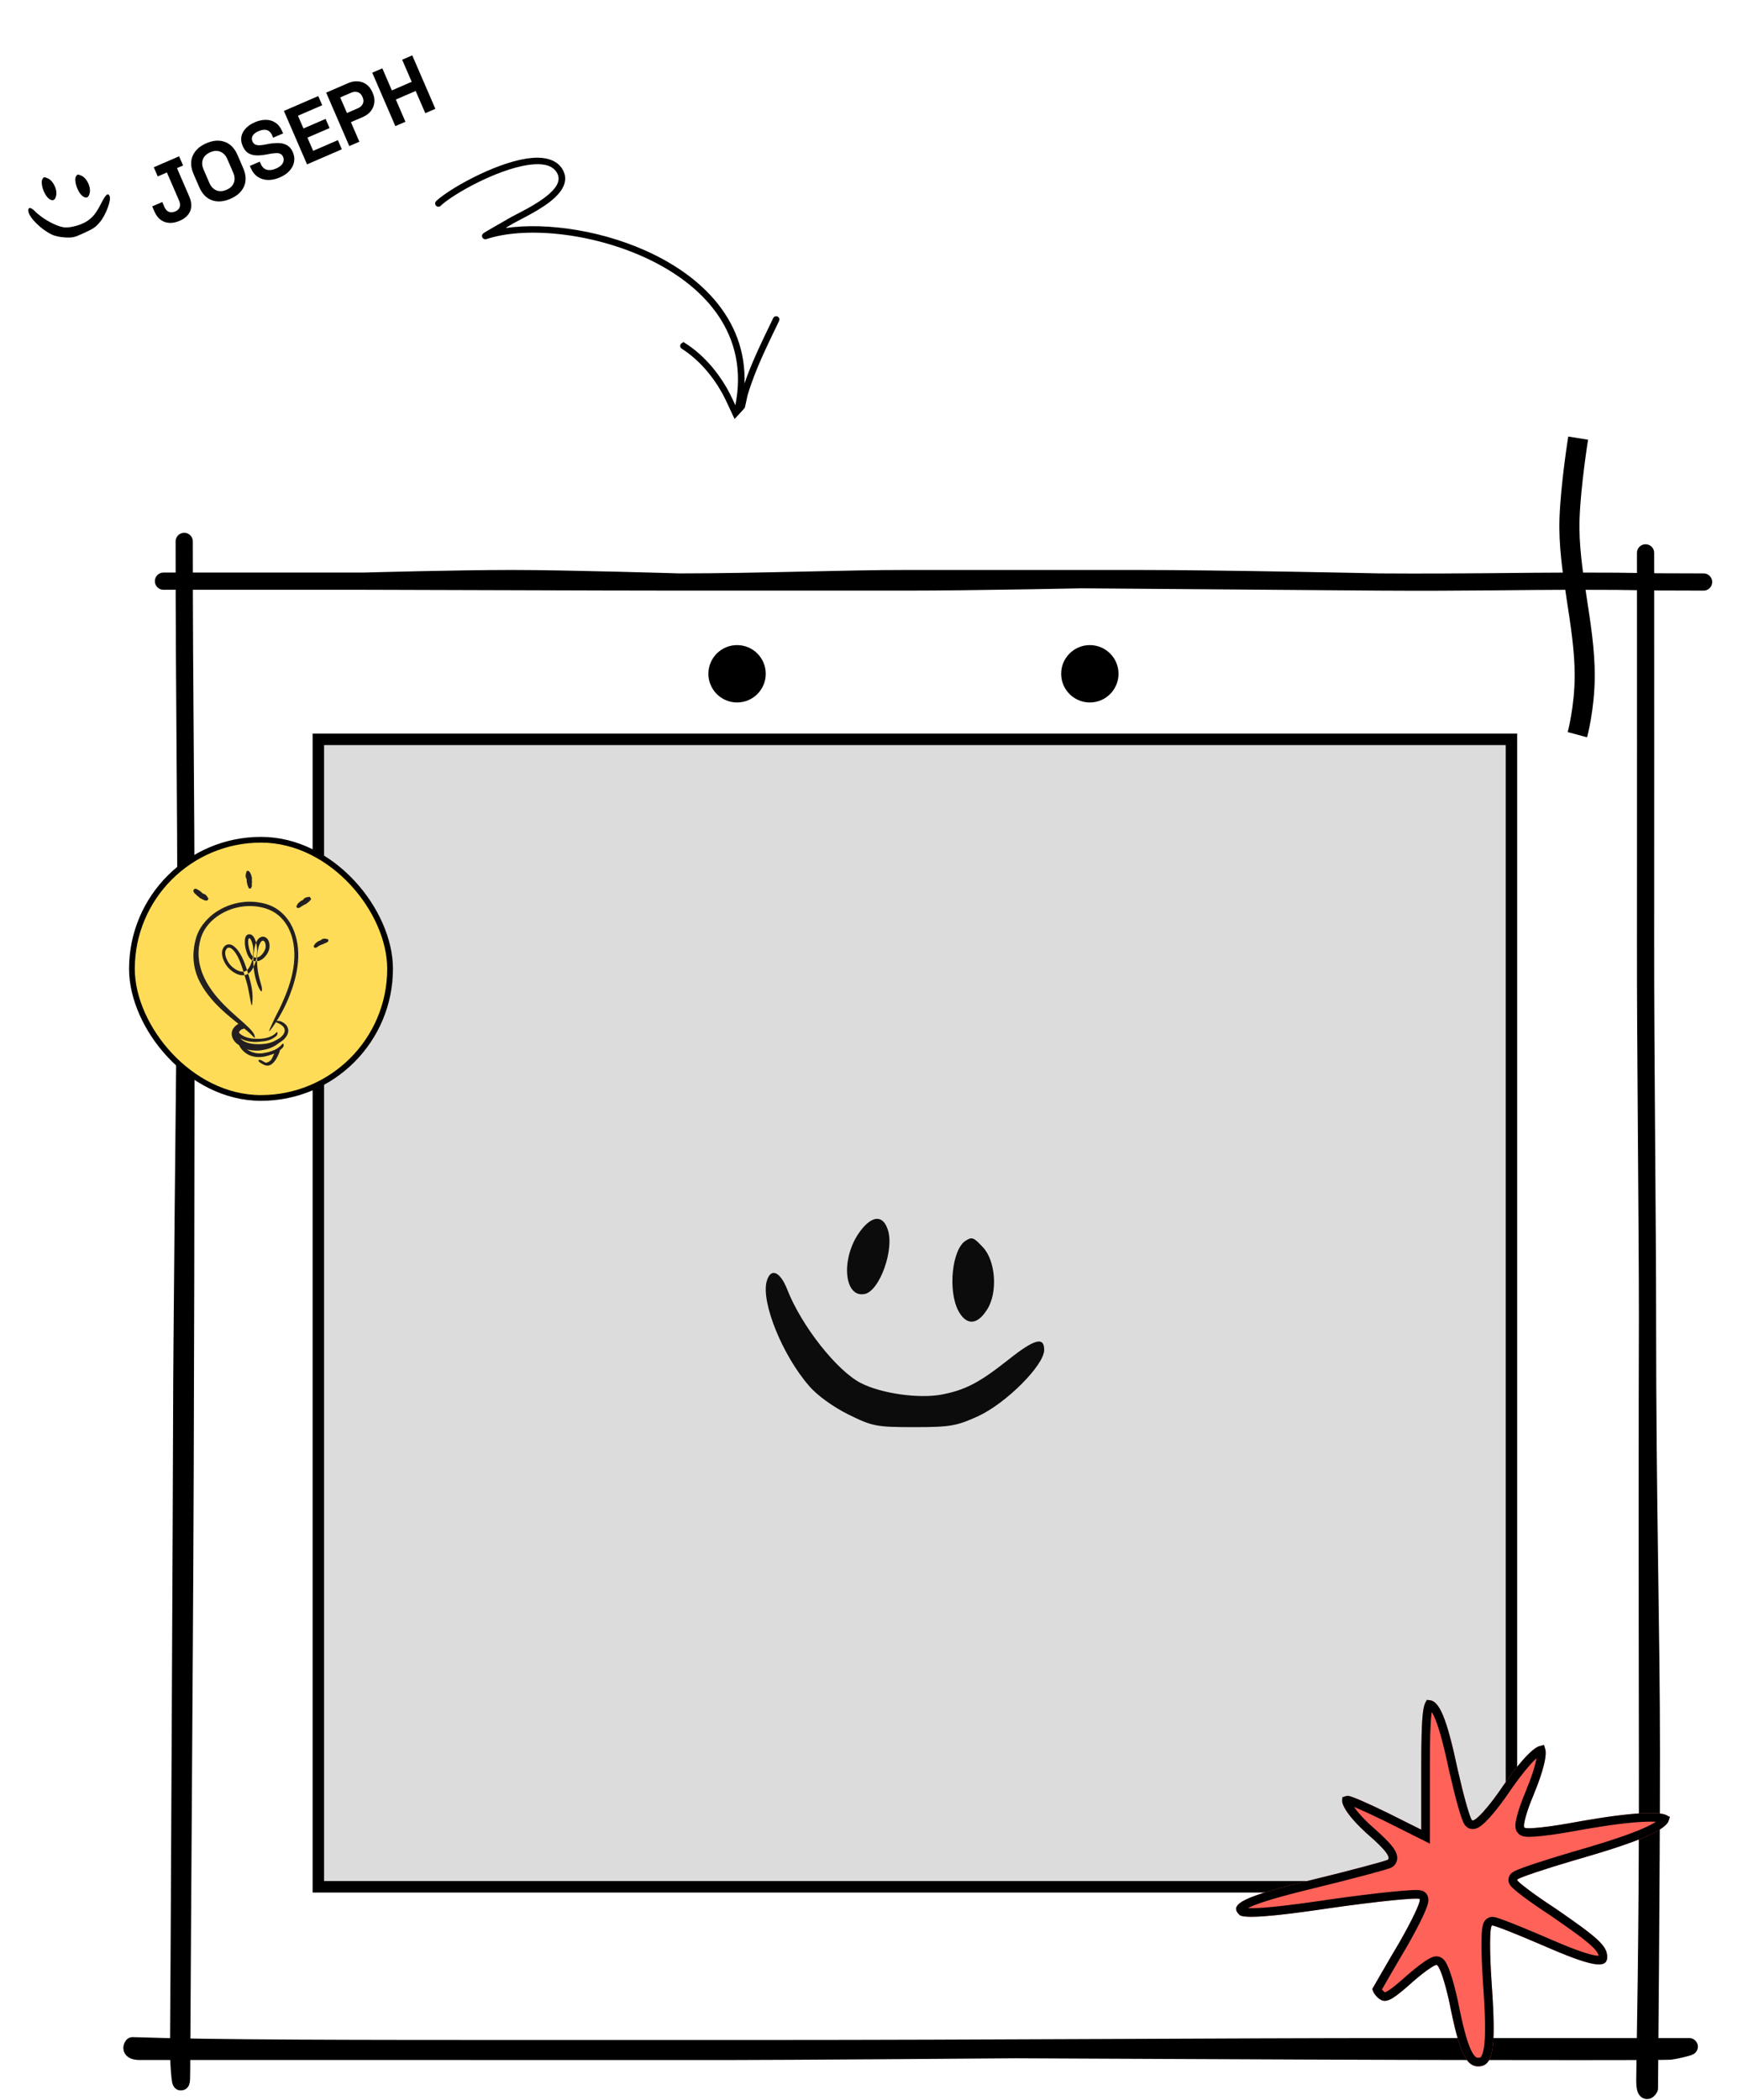 <svg width="606" height="732" viewBox="0 0 606 732" fill="none" xmlns="http://www.w3.org/2000/svg">
<g clip-path="url(#clip0_22_1274)">
<g filter="url(#filter0_d_22_1274)">
<path d="M229.939 85.757C240.093 90.948 248.877 98.07 254.307 107.133C259.559 115.9 261.69 126.515 258.847 139.034L258.556 140.251L258.556 140.253C258.471 140.595 258.124 140.803 257.78 140.718C257.481 140.642 257.284 140.367 257.296 140.068L257.315 139.941C260.495 127.24 258.424 116.475 253.077 107.628C247.905 99.071 239.688 92.34 230.27 87.372L229.354 86.897C219.466 81.842 208.306 78.664 197.854 77.331C187.737 76.04 178.243 76.475 171.192 78.64L170.516 78.855C170.173 78.968 169.982 78.891 169.87 78.816C169.801 78.769 169.747 78.712 169.709 78.662L169.636 78.55L169.635 78.548L169.581 78.414C169.565 78.359 169.554 78.294 169.554 78.227C169.556 78.127 169.583 77.988 169.729 77.826L169.8 77.756C169.798 77.757 169.806 77.751 169.826 77.735C169.846 77.72 169.872 77.7 169.907 77.677C169.976 77.629 170.069 77.569 170.183 77.496C170.411 77.352 170.714 77.167 171.075 76.953C171.795 76.524 172.73 75.984 173.705 75.424C175.162 74.587 176.714 73.704 177.765 73.097L178.627 72.593C179.3 72.193 180.26 71.692 181.407 71.096C182.549 70.504 183.866 69.822 185.233 69.066C187.79 67.651 190.55 65.961 192.702 64.078L193.124 63.699C194.371 62.549 195.433 61.295 195.943 59.95C196.465 58.571 196.397 57.118 195.43 55.661L195.431 55.662C194.456 54.191 192.963 53.367 191.188 52.992C189.643 52.666 187.864 52.674 185.967 52.892L185.148 52.998C179.505 53.806 172.803 56.431 167.032 59.321C161.629 62.028 156.972 65.003 154.725 67.003L154.309 67.39L154.308 67.39C154.054 67.638 153.649 67.632 153.404 67.379L153.323 67.277C153.162 67.027 153.194 66.69 153.416 66.473C155.432 64.513 160.435 61.235 166.413 58.233C172.197 55.328 178.82 52.718 184.427 51.813L184.966 51.731C190.138 50.99 194.214 51.848 196.302 54.673L196.498 54.953C197.621 56.647 197.798 58.295 197.318 59.889C196.861 61.406 195.797 62.91 194.298 64.353L193.992 64.641C191.818 66.647 188.87 68.482 186.087 70.034C184.699 70.808 183.36 71.507 182.187 72.121C181.312 72.579 180.522 72.993 179.877 73.353L179.283 73.694C178.82 73.969 177.94 74.484 176.914 75.078L177.237 76.006C191.689 73.878 212.166 76.906 229.134 85.352L229.939 85.757Z" fill="black" stroke="black"/>
<path d="M271.902 106.788C272.219 106.939 272.356 107.322 272.205 107.644L272.204 107.644C268.12 116.188 264.01 124.258 261.249 133.429L261.249 133.428C261.122 133.85 260.819 135.328 260.474 136.889C260.166 138.286 259.82 139.772 259.514 140.778L259.386 141.178L259.384 141.179C259.182 141.777 258.964 142.117 258.863 142.223C258.76 142.329 258.657 142.389 258.564 142.423L258.474 142.449L258.468 142.45C258.392 142.469 258.284 142.483 258.17 142.459C258.092 142.442 257.996 142.405 257.893 142.314L257.788 142.203L257.786 142.201L257.745 142.136C257.718 142.091 257.685 142.031 257.648 141.961C257.574 141.821 257.489 141.648 257.406 141.475C257.25 141.15 257.078 140.775 257.045 140.708L257.044 140.707C255.802 138.145 254.682 135.444 253.285 132.89L253.003 132.38L253.002 132.38C249.712 126.576 245.11 121.198 239.499 117.476L238.953 117.12C238.694 116.954 238.594 116.631 238.7 116.351L238.758 116.235C238.949 115.938 239.344 115.85 239.644 116.04L239.644 116.039C245.46 119.747 250.294 125.197 253.785 131.169L254.118 131.749C255.436 134.074 256.482 136.503 257.632 138.957L258.235 140.244L258.57 138.864C258.976 137.199 259.5 135.064 259.805 133.877L260.024 133.06L260.024 133.058L260.287 132.199C262.335 125.642 265.054 119.624 267.965 113.519L271.05 107.09C271.184 106.81 271.494 106.672 271.781 106.744L271.902 106.788Z" fill="black" stroke="black"/>
</g>
</g>
<path d="M26.548 61.403C25.671 62.802 26.927 66.812 28.7 68.289C30.06 69.394 31.066 68.887 31.331 66.947C31.636 64.903 30.137 62 28.432 61.27C27.133 60.7 26.976 60.729 26.548 61.403Z" fill="black"/>
<path d="M14.841 62.333C13.964 63.732 15.22 67.742 16.993 69.22C18.353 70.325 19.359 69.818 19.624 67.878C19.929 65.833 18.43 62.931 16.725 62.201C15.425 61.631 15.269 61.66 14.841 62.333Z" fill="black"/>
<path d="M9.882 73.707C10.241 75.922 14.354 80.001 18.01 81.737C19.138 82.3 21.083 82.703 22.802 82.777C25.503 82.875 25.886 82.785 29.374 81.178C32.721 79.637 33.239 79.269 34.844 77.404C36.889 74.99 38.842 69.805 38.222 68.36C37.68 67.095 36.892 67.717 35.313 70.825C33.566 74.227 32.592 75.498 30.558 76.954C28.614 78.325 24.98 79.393 22.694 79.277C19.978 79.143 14.871 76.387 12.095 73.554C10.681 72.127 9.645 72.171 9.882 73.707Z" fill="black"/>
<g filter="url(#filter1_d_22_1274)">
<path d="M62.667 72.957C60.751 73.787 58.999 73.924 57.41 73.368C55.839 72.805 54.647 71.584 53.833 69.703L53.072 67.946L56.586 66.426L57.346 68.182C57.707 69.016 58.221 69.573 58.89 69.852C59.551 70.114 60.299 70.064 61.133 69.703C61.913 69.365 62.417 68.874 62.643 68.228C62.887 67.575 62.824 66.822 62.456 65.971L58.194 56.123L55 57.506L53.618 54.312L62.453 50.488L63.836 53.681L61.707 54.603L65.969 64.45C66.806 66.384 66.924 68.092 66.322 69.574C65.713 71.039 64.495 72.166 62.667 72.957ZM80.333 65.311C77.991 66.325 75.852 66.493 73.915 65.814C71.97 65.118 70.48 63.572 69.443 61.177L67.508 56.706C66.471 54.31 66.368 52.175 67.199 50.298C68.022 48.404 69.605 46.95 71.947 45.936C74.289 44.922 76.432 44.764 78.377 45.46C80.314 46.138 81.8 47.675 82.837 50.071L84.772 54.542C85.809 56.937 85.916 59.082 85.093 60.976C84.262 62.852 82.675 64.297 80.333 65.311ZM78.974 62.171C80.287 61.602 81.142 60.779 81.539 59.702C81.936 58.624 81.858 57.446 81.305 56.169L79.278 51.485C78.725 50.207 77.92 49.344 76.862 48.896C75.805 48.448 74.619 48.508 73.306 49.077C72.011 49.637 71.156 50.46 70.741 51.546C70.344 52.623 70.422 53.801 70.975 55.079L73.002 59.763C73.555 61.04 74.36 61.903 75.418 62.351C76.493 62.791 77.678 62.731 78.974 62.171ZM97.546 57.861C96.109 58.483 94.729 58.775 93.407 58.736C92.084 58.698 90.905 58.334 89.869 57.645C88.833 56.955 88.024 55.936 87.44 54.588L87.117 53.843L90.577 52.345L90.9 53.09C91.384 54.208 92.094 54.901 93.032 55.169C93.962 55.42 95.022 55.288 96.21 54.773C97.417 54.251 98.209 53.624 98.587 52.891C98.983 52.151 99.02 51.409 98.697 50.663C98.475 50.149 98.143 49.797 97.703 49.608C97.281 49.412 96.744 49.339 96.092 49.389C95.45 49.415 94.691 49.511 93.816 49.679L93.146 49.811C91.746 50.08 90.492 50.202 89.385 50.175C88.288 50.123 87.338 49.85 86.534 49.355C85.748 48.853 85.109 48.034 84.617 46.898C84.126 45.763 83.974 44.681 84.16 43.652C84.357 42.598 84.851 41.647 85.643 40.798C86.444 39.925 87.51 39.2 88.841 38.624C90.172 38.048 91.451 37.768 92.68 37.784C93.919 37.774 95.027 38.095 96.004 38.747C96.991 39.373 97.777 40.36 98.361 41.708L98.706 42.507L95.246 44.004L94.901 43.206C94.594 42.496 94.206 41.99 93.738 41.687C93.279 41.359 92.751 41.208 92.152 41.236C91.545 41.245 90.887 41.404 90.177 41.711C89.113 42.172 88.412 42.718 88.074 43.349C87.746 43.954 87.732 44.602 88.031 45.294C88.231 45.756 88.515 46.096 88.884 46.316C89.271 46.528 89.749 46.636 90.321 46.642C90.892 46.647 91.585 46.569 92.399 46.406L93.069 46.274C94.522 45.982 95.833 45.846 97.001 45.868C98.186 45.881 99.212 46.133 100.076 46.622C100.941 47.111 101.62 47.924 102.111 49.059C102.603 50.195 102.744 51.324 102.534 52.447C102.335 53.544 101.811 54.572 100.961 55.529C100.122 56.462 98.984 57.239 97.546 57.861ZM107.058 53.301L98.995 34.672L110.971 29.488L112.353 32.682L103.89 36.345L105.814 40.789L113.532 37.449L114.914 40.642L107.196 43.983L109.189 48.587L117.812 44.855L119.194 48.049L107.058 53.301ZM121.794 46.923L113.731 28.293L121.396 24.976C122.567 24.469 123.7 24.263 124.794 24.358C125.899 24.428 126.884 24.781 127.749 25.418C128.632 26.046 129.327 26.946 129.834 28.117L129.995 28.49C130.494 29.643 130.666 30.77 130.51 31.87C130.364 32.944 129.942 33.916 129.245 34.787C128.557 35.633 127.646 36.301 126.51 36.792L122.359 38.589L125.307 45.403L121.794 46.923ZM120.976 35.396L124.782 33.748C125.616 33.388 126.19 32.865 126.505 32.181C126.82 31.497 126.805 30.756 126.459 29.957L126.344 29.691C125.998 28.893 125.468 28.374 124.754 28.136C124.04 27.897 123.266 27.958 122.432 28.319L118.626 29.966L120.976 35.396ZM137.856 39.971L129.793 21.341L133.306 19.821L136.635 27.512L143.555 24.517L140.226 16.826L143.739 15.305L151.802 33.935L148.289 35.456L144.937 27.711L138.017 30.706L141.369 38.45L137.856 39.971Z" fill="black"/>
</g>
<g filter="url(#filter2_d_22_1274)">
<rect x="72" y="191.73" width="512" height="512" fill="white"/>
<path d="M73.233 178.73C73.233 235.783 73.841 258.711 73.841 319.386M73.841 319.386C73.841 380.06 73.746 490.647 73.233 564.972C72.719 639.298 72.32 711.643 72.32 711.643C72.32 722.141 71.196 709.752 71.278 704.167C71.38 697.184 72.364 498.526 72.364 481.184C72.364 463.841 73.233 375.559 73.841 319.386Z" stroke="black" stroke-width="6" stroke-miterlimit="10" stroke-linecap="round" stroke-linejoin="round"/>
<path d="M498.793 703.46C582.238 703.46 570.584 703.46 598 703.46C597.529 703.733 593.277 704.778 591.523 704.99C589.33 705.254 531.801 705.11 519.524 705.11C477.494 705.11 287.627 704.123 275.201 704.123M498.793 703.46C498.793 703.46 297.534 705.11 265.435 705.11C233.336 705.11 240.928 705.154 173.163 705.11C122.501 705.077 61.92 705.11 57.844 705.11C53.767 705.11 55.271 703.131 55.271 703.131C83.767 704.123 133.36 704.123 198.492 704.123C220.936 704.123 247.189 704.123 275.201 704.123M498.793 703.46C437.792 703.46 351.336 704.123 275.201 704.123" stroke="black" stroke-width="6" stroke-miterlimit="10" stroke-linecap="round" stroke-linejoin="round"/>
<path d="M583.447 449.402C583.447 515.796 584.8 557.57 584.8 600.981C584.801 644.393 584.109 717.937 584.109 717.937C584.109 717.937 582.517 721.036 582.518 714.98C582.518 708.924 583.558 665.87 583.447 603.996C583.335 542.122 583.34 477.287 583.447 449.402ZM583.447 449.402C583.447 418.103 582.724 354.171 582.767 318.594C582.815 278.701 582.767 221.251 582.767 182.73" stroke="black" stroke-width="6" stroke-miterlimit="10" stroke-linecap="round" stroke-linejoin="round"/>
<path d="M66 192.592C95.22 192.592 120.713 192.592 135.744 192.592M135.744 192.592C150.775 192.592 217.514 192.884 245.772 192.884M135.744 192.592C135.744 192.592 168.34 191.685 187.451 191.685C206.562 191.685 245.772 192.884 245.772 192.884M603 192.884C573.094 192.884 586.921 192.592 557.217 192.592C540.285 192.592 519.571 193.078 489.877 192.884M325.314 191.685C345.864 191.713 453.276 192.644 489.877 192.884M325.314 191.685C304.061 191.656 274.031 192.884 245.772 192.884M325.314 191.685C325.314 191.685 376.843 191.685 405.703 191.685M489.877 192.884C489.877 192.884 434.563 191.685 405.703 191.685M245.772 192.884C263.093 192.884 303.25 192.884 325.314 192.884C347.379 192.884 388.1 192.084 405.703 191.685" stroke="black" stroke-width="6" stroke-miterlimit="10" stroke-linecap="round" stroke-linejoin="round"/>
<rect x="120" y="247.73" width="416" height="400" fill="#494848" fill-opacity="0.19" stroke="black" stroke-width="4"/>
<g filter="url(#filter3_d_22_1274)">
<rect x="53" y="278.73" width="90.011" height="90.011" rx="45.006" fill="#FFDC58" stroke="black" stroke-width="2"/>
<path fill-rule="evenodd" clip-rule="evenodd" d="M96.798 351.295C96.797 351.286 96.79 351.279 96.781 351.279C95.61 351.25 94.412 351.136 93.233 350.805C92.802 350.684 92.362 350.566 91.948 350.366C91.219 350.019 90.541 349.522 90.008 348.906C89.739 348.593 89.508 348.28 89.302 347.909C89.085 347.537 88.959 347.107 88.909 346.675C88.858 346.29 88.899 345.894 88.993 345.52C89.096 345.145 89.279 344.804 89.492 344.492C90.064 343.706 91.035 343.235 91.941 343.322C92.225 343.34 92.184 343.486 92.002 343.709C91.808 343.906 91.545 344.308 91.254 344.528C90.974 344.718 90.811 345.005 90.63 345.222C90.463 345.458 90.356 345.718 90.308 345.983C90.236 346.242 90.223 346.522 90.278 346.812C90.336 347.101 90.479 347.389 90.674 347.729C90.912 348.106 91.239 348.435 91.616 348.702C92.001 348.964 92.43 349.166 92.871 349.343C93.849 349.731 94.948 349.9 96.058 349.97C96.744 350.009 97.44 350.019 98.126 349.98C99.166 349.919 100.214 349.79 101.2 349.485C101.972 349.269 102.687 348.939 103.369 348.564C103.521 348.482 103.662 348.392 103.81 348.304C104.359 347.978 104.566 347.919 104.816 348.009C104.871 348.029 104.936 348.04 104.98 348.065C105.121 348.135 105.017 348.451 104.637 348.812C104.071 349.338 103.409 349.804 102.689 350.178C102.329 350.362 101.958 350.541 101.573 350.678C101.184 350.801 100.787 350.904 100.387 350.985C99.207 351.234 98 351.313 96.815 351.312C96.806 351.312 96.798 351.305 96.798 351.295Z" fill="#231F20"/>
<path fill-rule="evenodd" clip-rule="evenodd" d="M100.006 351.737C100.004 351.733 99.999 351.73 99.995 351.731C99.36 351.899 98.715 352.019 98.067 352.118C97.828 352.151 97.593 352.182 97.353 352.214C96.508 352.275 95.657 352.256 94.819 352.139C94.446 352.09 94.074 352.024 93.708 351.946C93.243 351.829 92.754 351.709 92.357 351.403C92.231 351.314 92.331 351.199 92.51 351.128C92.694 351.054 92.93 351.036 93.166 351.111C93.992 351.421 94.897 351.56 95.825 351.642C96.383 351.684 96.967 351.622 97.535 351.54C98.163 351.469 98.786 351.339 99.403 351.185C99.784 351.094 100.157 350.97 100.531 350.854L101.374 350.555C101.65 350.443 101.923 350.324 102.193 350.202C102.606 349.998 102.99 349.757 103.389 349.542L103.647 349.391C103.977 349.213 104.107 349.199 104.235 349.253C104.265 349.266 104.299 349.275 104.321 349.291C104.395 349.343 104.303 349.486 104.088 349.673C103.456 350.237 102.693 350.7 101.879 351.063C101.284 351.348 100.656 351.567 100.017 351.743C100.012 351.744 100.007 351.742 100.006 351.737Z" fill="#231F20"/>
<path fill-rule="evenodd" clip-rule="evenodd" d="M101.237 355.733C101.242 355.736 101.249 355.736 101.254 355.732C101.452 355.56 101.623 355.319 101.779 355.065C101.84 354.974 101.862 354.858 101.92 354.761C102.115 354.408 102.287 354.027 102.458 353.633C102.54 353.461 102.6 353.278 102.667 353.095C102.758 352.863 102.816 352.6 103.077 352.41C103.152 352.351 103.238 352.468 103.316 352.61C103.391 352.76 103.481 352.884 103.458 353.005C103.345 353.394 103.295 353.899 103.015 354.336C102.863 354.602 102.801 354.918 102.666 355.209C102.522 355.53 102.329 355.839 102.114 356.133C101.958 356.302 101.822 356.481 101.633 356.622C101.498 356.732 101.353 356.829 101.199 356.912L101.196 356.913C101.047 357.009 100.879 357.058 100.716 357.119C100.591 357.177 100.466 357.216 100.336 357.252C100.209 357.286 100.074 357.347 99.943 357.357C99.885 357.365 99.828 357.366 99.769 357.361C99.55 357.334 99.486 357.268 99.47 357.048C99.466 357.002 99.459 356.956 99.459 356.914C99.46 356.781 99.558 356.614 99.685 356.554C100.074 356.361 100.363 356.297 100.646 356.159C100.832 356.037 101.045 355.936 101.22 355.734C101.224 355.729 101.232 355.728 101.237 355.733Z" fill="#231F20"/>
<path fill-rule="evenodd" clip-rule="evenodd" d="M91.462 344.776C91.457 344.769 91.447 344.766 91.439 344.769C91.286 344.833 91.107 344.903 90.952 345.023C90.895 345.068 90.86 345.133 90.803 345.179C90.594 345.343 90.388 345.534 90.237 345.761C90.181 345.86 90.146 345.978 90.153 346.08C90.149 346.226 90.201 346.305 90.093 346.417C90.055 346.455 89.815 346.568 89.547 346.596C89.288 346.64 88.95 346.516 88.923 346.345C88.853 346.037 88.913 345.769 89.007 345.545C89.098 345.316 89.238 345.127 89.407 344.968C89.614 344.786 89.705 344.535 89.886 344.342C90.086 344.134 90.307 343.949 90.559 343.796C90.707 343.697 90.883 343.63 91.048 343.556C91.308 343.448 91.592 343.4 91.873 343.379C91.876 343.379 91.88 343.379 91.883 343.378C91.997 343.377 92.113 343.349 92.232 343.344C92.348 343.35 92.471 343.356 92.593 343.376C92.649 343.38 92.69 343.41 92.735 343.438C92.89 343.561 92.894 343.669 92.783 343.891C92.757 343.942 92.734 343.992 92.705 344.039C92.609 344.195 92.466 344.305 92.354 344.365C92.009 344.56 91.991 344.617 91.844 344.652C91.753 344.672 91.622 344.712 91.487 344.782C91.478 344.787 91.467 344.784 91.462 344.776Z" fill="#231F20"/>
<path fill-rule="evenodd" clip-rule="evenodd" d="M80.784 334.322C80.787 334.318 80.787 334.313 80.784 334.309C79.297 332.584 77.957 330.715 76.885 328.691C76.678 328.328 76.498 327.95 76.322 327.57C76.135 327.195 75.966 326.812 75.822 326.418C74.726 323.677 74.278 320.683 74.496 317.757C74.532 317.107 74.64 316.461 74.718 315.815C74.858 315.179 74.935 314.53 75.119 313.911C75.485 312.301 76.11 310.701 77.079 309.35C77.384 308.93 77.411 309.038 77.263 309.454C77.109 309.87 76.851 310.623 76.507 311.477C76.356 311.857 76.222 312.244 76.102 312.635C75.98 313.023 75.898 313.432 75.783 313.826C75.669 314.223 75.567 314.622 75.5 315.028C75.429 315.434 75.322 315.833 75.279 316.243C75.019 317.871 75 319.532 75.158 321.182C75.347 323.162 75.963 325.17 76.824 327.015C77.76 329.052 78.958 330.977 80.368 332.742C81.224 333.836 82.149 334.88 83.123 335.876C84.591 337.393 86.166 338.823 87.771 340.178C89.02 341.231 90.29 342.207 91.547 343.231C91.822 343.459 92.1 343.672 92.368 343.913C93.374 344.796 93.645 345.139 93.745 345.446C93.768 345.515 93.808 345.597 93.814 345.644C93.83 345.806 93.381 345.495 92.631 344.885C90.389 343.09 87.963 341.231 85.656 339.192C83.948 337.678 82.29 336.077 80.784 334.335C80.781 334.332 80.781 334.326 80.784 334.322Z" fill="#231F20"/>
<path fill-rule="evenodd" clip-rule="evenodd" d="M77.808 308.169C77.818 308.174 77.83 308.171 77.837 308.162C78.813 306.861 79.962 305.715 81.214 304.71C82.501 303.742 83.879 302.907 85.334 302.239C88.255 300.941 91.443 300.233 94.653 300.334C95.825 300.37 96.994 300.505 98.124 300.73C98.693 300.842 99.261 300.978 99.823 301.144C100.386 301.307 100.936 301.545 101.49 301.748C103.407 302.586 105.113 303.877 106.473 305.435C107.84 306.993 108.87 308.807 109.576 310.717C111.011 314.539 111.286 318.688 110.752 322.652C110.538 324.418 110.162 326.161 109.699 327.87C109.25 329.586 108.662 331.253 108.036 332.89C107.23 334.994 106.262 337.037 105.184 339.014C104.114 340.997 102.898 342.896 101.578 344.708C100.75 345.837 100.709 345.574 101.177 344.473C101.416 343.926 101.755 343.153 102.187 342.241C102.603 341.32 103.119 340.263 103.709 339.137C104.759 337.142 105.659 335.079 106.52 333.01C107.363 330.932 108.083 328.807 108.626 326.641C109.723 322.32 110.062 317.78 109.017 313.447C108.699 312.159 108.252 310.891 107.663 309.684C107.071 308.479 106.304 307.359 105.409 306.361C104.512 305.367 103.475 304.489 102.305 303.84C101.136 303.19 99.894 302.692 98.571 302.385C92.783 300.937 86.332 302.443 81.695 306.249C80.279 307.422 79.047 308.824 78.143 310.417C77.94 310.827 77.723 311.231 77.529 311.645L77.054 312.93C76.816 313.826 76.569 314.722 76.448 315.642L76.362 316.161L76.318 316.686L76.235 317.736L76.242 318.79L76.248 319.316L76.297 319.842C76.381 321.248 76.705 322.63 77.104 323.981C77.512 325.334 78.101 326.626 78.741 327.887C79.411 329.133 80.171 330.33 80.997 331.477C83.595 335.038 86.793 337.997 90.072 340.893C90.796 341.532 91.519 342.141 92.241 342.805C94.922 345.239 95.651 346.308 95.791 347.173C95.821 347.371 95.854 347.619 95.838 347.732C95.822 347.829 95.761 347.82 95.656 347.732C95.547 347.644 95.433 347.473 95.201 347.253C94.773 346.807 94.064 346.112 93.081 345.249C90.135 342.721 86.966 340.149 84.067 337.175C81.173 334.21 78.465 330.839 76.685 326.878C76.022 325.413 75.525 323.863 75.181 322.276C74.829 320.686 74.74 319.042 74.79 317.413C74.851 315.779 75.175 314.174 75.599 312.608C76.09 311.022 76.836 309.526 77.779 308.177C77.785 308.168 77.797 308.165 77.808 308.169Z" fill="#231F20"/>
<path fill-rule="evenodd" clip-rule="evenodd" d="M93.9 350.264C93.9 350.273 93.906 350.281 93.915 350.283C95.495 350.57 97.175 350.522 98.822 350.253C99.42 350.148 100.027 349.982 100.608 349.854C101.584 349.601 102.58 349.136 103.488 348.597C104.394 348.05 105.24 347.379 105.829 346.564C106.326 345.829 106.442 344.948 106.002 344.226C105.727 343.768 105.267 343.39 104.771 343.08C104.264 342.781 103.724 342.51 103.15 342.305C102.793 342.185 102.846 342.068 103.214 341.964C103.568 341.883 104.297 341.769 105.04 342.101C105.689 342.39 106.327 342.783 106.845 343.415C106.976 343.566 107.082 343.74 107.173 343.924C107.368 344.316 107.491 344.742 107.526 345.178C107.532 345.394 107.494 345.608 107.472 345.823C107.308 346.663 106.871 347.33 106.397 347.883C105.919 348.443 105.357 348.865 104.779 349.246C104.085 349.696 103.366 350.102 102.613 350.464C102.237 350.644 101.85 350.81 101.449 350.954C101.25 351.029 101.035 351.084 100.83 351.148L100.232 351.279C98.486 351.667 96.676 351.87 94.866 351.718C93.754 351.621 92.647 351.387 91.594 350.98C90.798 350.662 90.047 350.212 89.387 349.641C88.736 349.06 88.204 348.311 87.941 347.442C87.751 346.769 87.722 346.012 87.952 345.324C88.188 344.639 88.63 344.049 89.157 343.596C89.39 343.396 89.625 343.211 89.89 343.057C90.377 342.769 90.743 342.684 91.001 342.652C91.263 342.631 91.432 342.691 91.584 342.816C91.653 342.871 91.735 342.921 91.78 342.979C91.93 343.181 91.58 343.472 91.004 343.836C90.145 344.364 89.423 345.096 89.226 345.877C89.107 346.266 89.129 346.65 89.22 347.056C89.331 347.462 89.569 347.858 89.86 348.227C90.782 349.317 92.311 349.973 93.886 350.244C93.895 350.246 93.901 350.254 93.9 350.264Z" fill="#231F20"/>
<path fill-rule="evenodd" clip-rule="evenodd" d="M92.243 347.324C92.24 347.332 92.244 347.341 92.252 347.344C93.128 347.709 94.101 347.947 95.096 348.064C95.461 348.109 95.831 348.103 96.2 348.117C97.502 348.174 98.833 348.078 100.108 347.753C100.672 347.607 101.226 347.408 101.734 347.146C102.388 346.805 102.956 346.363 103.461 345.873C103.622 345.72 103.741 345.807 103.763 346.077C103.799 346.351 103.686 346.828 103.314 347.166C101.995 348.315 100.363 348.85 98.738 349.009C97.764 349.102 96.76 349.251 95.758 349.222C94.661 349.189 93.558 349.046 92.495 348.704C91.843 348.494 91.205 348.213 90.616 347.833C90.173 347.543 89.759 347.191 89.418 346.767C89.259 346.546 89.099 346.326 88.981 346.079C88.844 345.858 88.745 345.505 88.751 345.206C88.758 344.719 88.944 344.287 89.182 343.926C89.424 343.564 89.727 343.258 90.077 343.01C90.229 342.897 90.387 342.796 90.561 342.711C91.225 342.416 91.528 342.53 91.678 342.793C91.713 342.854 91.755 342.912 91.772 342.972C91.819 343.174 91.604 343.358 91.284 343.534C90.797 343.791 90.338 344.211 90.088 344.647C89.964 344.862 89.909 345.072 89.921 345.211C89.923 345.283 89.945 345.338 89.973 345.396C90.007 345.469 90.1 345.618 90.156 345.728C90.591 346.407 91.352 346.949 92.234 347.304C92.242 347.307 92.246 347.316 92.243 347.324Z" fill="#231F20"/>
<path fill-rule="evenodd" clip-rule="evenodd" d="M95.818 353.012C95.817 353.021 95.823 353.03 95.832 353.032C96.647 353.222 97.534 353.25 98.418 353.17C98.744 353.148 99.061 353.057 99.385 353.004C100.534 352.817 101.668 352.459 102.754 351.983C103.23 351.762 103.686 351.49 104.099 351.181C104.644 350.792 105.078 350.309 105.526 349.86C105.677 349.724 105.812 349.808 105.876 350.066C105.906 350.193 105.931 350.379 105.893 350.573C105.849 350.753 105.762 350.951 105.624 351.129C104.589 352.283 103.301 353.11 101.874 353.546C101.019 353.791 100.168 354.147 99.267 354.303C98.283 354.481 97.269 354.544 96.258 354.443C95.637 354.377 95.013 354.23 94.427 354.021C93.54 353.696 92.702 353.196 92.007 352.544C91.464 352.046 90.965 351.485 90.606 350.826C90.533 350.68 90.461 350.536 90.4 350.382C90.22 349.796 90.322 349.571 90.569 349.39C90.625 349.348 90.676 349.3 90.73 349.272C90.904 349.181 91.167 349.356 91.396 349.674C91.732 350.15 92.025 350.598 92.359 351.009C92.694 351.419 93.089 351.772 93.537 352.071C94.19 352.509 94.999 352.831 95.803 352.992C95.813 352.994 95.819 353.002 95.818 353.012Z" fill="#231F20"/>
<path fill-rule="evenodd" clip-rule="evenodd" d="M92.378 314.873C92.386 314.871 92.392 314.863 92.391 314.854C92.37 314.548 92.368 314.233 92.386 313.911L92.422 313.407L92.483 313.043C92.517 312.912 92.565 312.785 92.605 312.656C92.778 312.136 93.182 311.798 93.661 311.699C94.144 311.603 94.649 311.769 95.037 312.122C95.13 312.214 95.229 312.308 95.306 312.412C95.393 312.516 95.475 312.617 95.51 312.685C95.609 312.839 95.687 312.991 95.762 313.143C95.91 313.445 96.024 313.743 96.126 314.04C96.318 314.64 96.479 315.261 96.552 315.878C96.858 318.346 96.487 320.834 95.407 323.069C95.209 323.476 94.977 323.87 94.721 324.252C94.591 324.444 94.417 324.638 94.264 324.828C94.082 325.003 93.896 325.181 93.688 325.332C92.837 325.948 91.697 326.111 90.762 325.889C89.922 325.717 89.178 325.361 88.502 324.936C87.825 324.505 87.216 324.005 86.665 323.423C86.106 322.823 85.671 322.164 85.306 321.463C84.945 320.763 84.647 320.022 84.498 319.221C84.351 318.43 84.325 317.542 84.712 316.719C84.895 316.32 85.148 315.961 85.515 315.659C85.874 315.357 86.376 315.181 86.853 315.196C87.82 315.228 88.549 315.811 89.099 316.343C89.666 316.895 90.136 317.522 90.546 318.173C91.996 320.494 92.807 323.098 93.577 325.598C94.08 327.212 94.521 328.87 94.802 330.564C94.934 331.412 95.035 332.267 95.061 333.127C95.088 333.986 95.043 334.845 94.963 335.695C94.833 336.756 94.677 336.586 94.512 335.694C94.421 335.218 94.302 334.6 94.164 333.882C94 333.142 93.835 332.289 93.678 331.36C93.397 329.713 92.928 328.1 92.425 326.476C91.935 324.834 91.446 323.202 90.851 321.647C90.256 320.098 89.531 318.578 88.488 317.399C88.23 317.106 87.939 316.827 87.666 316.64C87.383 316.453 87.08 316.337 86.823 316.338C86.566 316.331 86.341 316.423 86.124 316.633C85.906 316.844 85.722 317.161 85.628 317.467C85.386 318.244 85.573 319.24 85.94 320.138C86.305 321.043 86.851 321.927 87.515 322.622C88.21 323.325 89.046 323.931 89.932 324.333C90.814 324.714 91.787 324.896 92.549 324.54C92.97 324.357 93.332 324.035 93.631 323.631C93.935 323.191 94.203 322.712 94.426 322.21C94.859 321.199 95.147 320.109 95.27 319.001C95.403 317.893 95.375 316.766 95.18 315.682C95.069 315.146 94.923 314.617 94.716 314.111C94.613 313.861 94.497 313.623 94.366 313.417C94.257 313.247 94.202 313.181 94.074 313.108C93.924 313.023 93.735 313.113 93.675 313.27C93.642 313.343 93.614 313.426 93.602 313.501C93.575 313.626 93.544 313.807 93.539 313.965C93.507 314.628 93.582 315.325 93.711 316.004C93.842 316.683 94.03 317.357 94.292 317.989C94.549 318.604 94.897 319.25 95.343 319.558C95.712 319.784 96.167 319.894 96.604 319.812C97.046 319.737 97.481 319.5 97.862 319.187C98.62 318.555 99.227 317.651 99.518 316.712C99.662 316.268 99.666 315.757 99.602 315.273C99.533 314.796 99.359 314.321 99.073 314.078C98.778 313.833 98.483 313.836 98.172 314.131C97.858 314.431 97.603 314.885 97.41 315.348C97.251 315.711 97.158 316.08 97.067 316.488C96.964 316.883 96.896 317.286 96.83 317.688C96.711 318.494 96.64 319.305 96.623 320.117C96.586 321.741 96.709 323.363 96.99 324.963C97.115 325.668 97.27 326.351 97.446 327.048C97.766 328.344 98.043 329.176 98.192 329.779C98.349 330.379 98.374 330.753 98.328 331.089C98.307 331.242 98.305 331.435 98.266 331.537C98.167 331.878 97.397 330.978 96.707 329.037C95.708 326.165 95.208 323.021 95.345 319.818C95.388 319.019 95.463 318.215 95.597 317.414C95.672 317.016 95.717 316.611 95.814 316.212L95.945 315.605C96.004 315.375 96.072 315.169 96.148 314.958C96.304 314.541 96.489 314.131 96.76 313.716C97.031 313.32 97.393 312.834 98.18 312.572C98.556 312.487 98.974 312.479 99.328 312.651C99.701 312.773 99.967 313.002 100.184 313.243C100.614 313.736 100.775 314.254 100.887 314.737C101.024 315.465 101.041 316.132 100.857 316.902C100.663 317.603 100.355 318.2 99.982 318.757C99.605 319.309 99.157 319.815 98.602 320.244C98.05 320.665 97.361 321.026 96.547 321.09C96.348 321.12 96.138 321.084 95.936 321.075C95.734 321.049 95.538 320.985 95.342 320.934C95.158 320.86 94.981 320.772 94.803 320.684C94.605 320.568 94.433 320.427 94.29 320.287C93.743 319.715 93.462 319.12 93.211 318.528C92.743 317.343 92.463 316.15 92.365 314.893C92.364 314.884 92.37 314.876 92.378 314.873Z" fill="#231F20"/>
<path fill-rule="evenodd" clip-rule="evenodd" d="M117.022 316.371C117.008 316.48 116.865 316.432 116.641 316.3C116.57 316.258 116.401 316.085 116.396 316.042C116.385 315.959 116.375 315.876 116.38 315.805C116.38 315.762 116.663 315.311 116.763 315.153C116.856 314.998 116.978 314.873 117.111 314.761C117.376 314.526 117.658 314.308 117.958 314.109C118.024 314.065 118.099 314.034 118.178 314.014C118.456 313.949 118.694 313.826 118.93 313.683C118.97 313.66 119.016 313.648 119.039 313.589C119.068 313.48 119.778 313.199 119.887 313.212C120.146 313.222 120.393 313.209 120.645 313.241C120.681 313.245 120.714 313.22 120.754 313.27C120.847 313.384 120.914 313.353 120.988 313.353C121.089 313.351 121.192 313.362 121.295 313.396C121.346 313.412 121.4 313.479 121.451 313.531C121.497 313.577 121.486 313.764 121.473 313.785C121.436 313.847 121.476 313.931 121.484 314.007C121.491 314.06 121.476 314.11 121.439 314.148C121.399 314.187 121.341 314.24 121.28 314.295C121.104 314.451 120.868 314.579 120.648 314.665C120.475 314.733 120.301 314.815 120.268 314.841C120.195 314.89 120.098 314.857 120.021 314.901C119.987 314.92 119.947 314.943 119.907 314.967C119.713 315.081 119.518 315.272 119.299 315.226C119.289 315.224 119.28 315.222 119.27 315.219C119.239 315.211 119.221 315.227 119.202 315.24C119.031 315.347 118.835 315.411 118.645 315.495C118.55 315.541 118.469 315.608 118.381 315.666C118.365 315.676 118.34 315.674 118.321 315.679C118.296 315.686 118.268 315.687 118.248 315.702C118.046 315.848 117.806 315.954 117.636 316.146C117.595 316.186 117.303 316.279 117.261 316.335C117.237 316.364 117.028 316.326 117.022 316.371Z" fill="#231F20"/>
<path fill-rule="evenodd" clip-rule="evenodd" d="M111.032 302.518C111.017 302.63 110.864 302.579 110.632 302.445C110.558 302.402 110.382 302.224 110.376 302.18C110.363 302.093 110.351 302.007 110.354 301.932C110.354 301.887 110.624 301.405 110.715 301.23C110.801 301.062 110.918 300.925 111.045 300.801C111.304 300.549 111.58 300.318 111.855 300.097C111.917 300.048 111.988 300.011 112.066 299.989C112.335 299.909 112.55 299.76 112.744 299.585C112.776 299.556 112.817 299.538 112.821 299.471C112.833 299.362 113.385 298.952 113.475 298.932C113.707 298.883 113.916 298.801 114.136 298.732C114.169 298.724 114.184 298.689 114.245 298.722C114.387 298.801 114.427 298.742 114.489 298.712C114.576 298.669 114.665 298.631 114.77 298.612C114.822 298.602 114.908 298.636 114.985 298.658C115.055 298.677 115.167 298.852 115.17 298.879C115.176 298.957 115.266 299.011 115.323 299.076C115.342 299.098 115.368 299.126 115.381 299.146C115.675 299.539 114.944 300.093 114.587 300.429C114.524 300.489 114.477 300.534 114.462 300.552C114.43 300.591 114.369 300.591 114.317 300.602C114.292 300.609 113.809 301.065 113.787 301.074C113.666 301.134 113.584 301.25 113.405 301.222C113.37 301.217 113.351 301.236 113.331 301.253C113.154 301.394 112.943 301.481 112.742 301.584C112.642 301.637 112.56 301.716 112.468 301.78C112.451 301.793 112.425 301.79 112.404 301.797C112.377 301.804 112.347 301.806 112.327 301.823C112.127 301.997 111.863 302.092 111.686 302.295C111.643 302.336 111.329 302.426 111.285 302.484C111.259 302.514 111.038 302.472 111.032 302.518Z" fill="#231F20"/>
<path fill-rule="evenodd" clip-rule="evenodd" d="M102.981 355.647C102.974 355.643 102.966 355.645 102.962 355.651C102.635 356.117 102.246 356.587 101.73 356.952C101.534 357.077 101.351 357.227 101.125 357.306C100.736 357.467 100.279 357.508 99.883 357.445C99.482 357.384 99.118 357.247 98.792 357.071C98.502 356.915 98.223 356.755 97.957 356.583C97.788 356.47 97.615 356.361 97.459 356.233C97.309 356.096 97.183 355.933 97.078 355.754C97.014 355.641 97.132 355.549 97.322 355.496C97.75 355.382 98.154 355.63 98.531 355.863C98.948 356.121 99.367 356.339 99.783 356.499C100.165 356.637 100.524 356.532 100.873 356.338C101.254 356.132 101.593 355.789 101.885 355.383C102.068 355.136 102.232 354.862 102.389 354.583C102.621 354.154 102.855 353.711 103.058 353.253C103.212 352.897 103.317 352.515 103.485 352.152C103.523 352.072 103.552 351.988 103.596 351.91C103.777 351.63 103.924 351.597 104.185 351.704C104.242 351.726 104.297 351.742 104.342 351.764C104.478 351.829 104.606 352.08 104.554 352.297C104.407 352.947 104.136 353.556 103.81 354.199C103.575 354.673 103.309 355.156 103 355.642C102.995 355.649 102.987 355.651 102.981 355.647Z" fill="#231F20"/>
<path fill-rule="evenodd" clip-rule="evenodd" d="M94.58 295.47C94.649 295.568 94.514 295.657 94.271 295.738C94.193 295.764 93.956 295.768 93.919 295.741C93.85 295.689 93.78 295.637 93.728 295.583C93.7 295.549 93.51 295.024 93.418 294.852C93.336 294.684 93.292 294.514 93.256 294.344C93.184 293.998 93.078 293.659 93.017 293.316C93.002 293.24 93.004 293.162 93.017 293.082C93.068 292.805 93.02 292.541 92.932 292.285C92.917 292.242 92.915 292.195 92.853 292.163C92.829 292.152 92.802 292.107 92.774 292.043C92.571 291.574 92.67 291.046 92.735 290.539C92.739 290.503 92.712 290.472 92.766 290.428C92.89 290.322 92.846 290.257 92.855 290.178C92.856 290.151 92.858 290.123 92.86 290.095C92.873 289.928 92.961 289.785 93.061 289.651C93.105 289.593 93.231 289.586 93.254 289.597C93.312 289.63 93.371 289.576 93.425 289.558C93.443 289.552 93.468 289.544 93.485 289.542C93.514 289.537 93.664 289.633 93.816 289.746C94.069 289.932 94.231 290.217 94.357 290.504C94.454 290.725 94.559 290.956 94.587 291.002C94.644 291.096 94.607 291.219 94.642 291.324C94.713 291.536 94.831 291.886 94.831 291.908C94.838 292.059 94.913 292.2 94.805 292.37C94.785 292.403 94.796 292.432 94.803 292.462C94.858 292.714 94.839 292.979 94.835 293.239C94.832 293.372 94.862 293.501 94.863 293.634C94.863 293.657 94.845 293.683 94.838 293.708C94.828 293.739 94.813 293.77 94.815 293.8C94.837 294.11 94.777 294.426 94.823 294.732C94.833 294.803 94.702 295.149 94.718 295.229C94.727 295.275 94.55 295.432 94.58 295.47Z" fill="#231F20"/>
<path fill-rule="evenodd" clip-rule="evenodd" d="M74.451 296.561C74.318 296.544 74.386 296.366 74.58 296.107C74.641 296.025 74.878 295.828 74.929 295.819C75.028 295.801 75.124 295.785 75.203 295.783C75.249 295.786 75.701 296.026 75.873 296.077C76.033 296.136 76.164 296.224 76.29 296.32L77.088 296.878C77.148 296.92 77.198 296.975 77.243 297.041C77.392 297.271 77.606 297.417 77.841 297.53C77.88 297.549 77.913 297.581 77.977 297.558C78.077 297.522 78.689 297.885 78.751 297.969C78.899 298.174 79.07 298.347 79.233 298.535C79.256 298.562 79.298 298.563 79.293 298.633C79.281 298.794 79.356 298.81 79.413 298.856C79.493 298.92 79.57 298.993 79.632 299.086C79.663 299.132 79.663 299.229 79.671 299.311C79.679 299.385 79.546 299.56 79.52 299.572C79.446 299.607 79.425 299.714 79.382 299.795C79.368 299.821 79.348 299.856 79.334 299.877C79.301 299.92 78.616 299.953 78.562 299.92C78.556 299.917 78.357 299.836 78.144 299.749C77.931 299.663 77.708 299.575 77.658 299.562C77.606 299.549 77.579 299.494 77.546 299.449C77.532 299.433 76.87 299.178 76.847 299.158C76.731 299.069 76.576 299.035 76.523 298.849C76.513 298.812 76.484 298.802 76.459 298.789C76.234 298.668 76.05 298.484 75.862 298.309C75.764 298.22 75.648 298.154 75.543 298.075C75.525 298.061 75.518 298.031 75.504 298.01C75.487 297.984 75.476 297.948 75.452 297.931C75.203 297.74 75.015 297.48 74.753 297.298C74.689 297.257 74.556 296.9 74.487 296.853C74.445 296.827 74.502 296.568 74.451 296.561Z" fill="#231F20"/>
</g>
<path d="M559 246.11C559 246.11 561.499 236.922 561.554 225.768C561.642 207.766 555.643 188.843 556.257 170.851C556.661 158.987 559.264 142.73 559.264 142.73" stroke="black" stroke-width="7"/>
<g filter="url(#filter4_d_22_1274)">
<path d="M504.568 597.469V620.059L492.782 614.166C486.299 611.023 480.21 608.273 479.031 608.273C474.513 608.273 477.656 614.362 486.103 621.827C492.192 627.131 494.353 630.077 492.585 630.667C491.014 631.256 479.424 634.399 466.459 637.542C442.298 643.435 437.387 645.989 441.119 649.721C442.494 651.096 451.923 650.507 472.942 647.364C489.442 645.007 503.389 643.632 503.979 644.221C504.568 645.007 501.228 651.882 496.71 659.739C491.996 667.597 488.067 674.669 487.674 675.258C487.281 676.044 488.264 677.615 489.639 678.794C491.996 680.758 493.96 679.776 500.246 674.276C504.568 670.347 508.89 667.204 509.872 667.204C510.854 667.204 512.818 673.097 514.39 680.365C517.729 697.259 520.086 702.562 524.408 702.562C529.712 702.562 530.694 696.473 529.122 673.883C528.337 662.489 528.337 653.453 529.319 653.453C530.301 653.453 538.159 656.596 546.802 660.329C563.892 667.793 569.392 668.775 569.392 664.454C569.392 660.525 566.249 657.775 551.123 647.364C543.855 642.649 537.962 638.131 537.962 637.542C537.962 636.953 547.98 633.613 560.159 630.077C581.964 623.791 591 619.666 591 616.13C591 613.184 578.624 613.773 558.981 617.309C549.552 619.077 541.105 620.059 540.516 619.273C539.926 618.684 541.302 613.577 543.659 608.076C552.498 586.665 546.998 584.701 533.248 604.541C528.14 612.202 523.033 617.702 522.247 616.72C521.461 615.934 519.301 608.076 517.336 599.433C513.408 580.968 510.854 574.879 507.122 574.879C505.157 574.879 504.568 579.986 504.568 597.469Z" fill="#FF6258"/>
<path d="M524.408 701.062C525.412 701.062 526.014 700.794 526.478 700.267C527.014 699.657 527.524 698.523 527.863 696.451C528.5 692.566 528.426 686.177 527.766 676.061L527.626 673.987V673.986C527.232 668.269 527.033 663.121 527.058 659.386C527.07 657.527 527.138 655.973 527.274 654.86C527.341 654.318 527.433 653.797 527.577 653.377C527.646 653.175 527.762 652.894 527.963 652.636C528.166 652.376 528.613 651.953 529.319 651.953C529.686 651.953 530.115 652.069 530.41 652.153C530.775 652.258 531.227 652.406 531.744 652.587C532.782 652.95 534.148 653.468 535.739 654.097C538.129 655.042 541.056 656.248 544.196 657.581L547.396 658.951L547.402 658.954C555.971 662.697 561.462 664.733 564.774 665.335C566.472 665.643 567.267 665.507 567.584 665.346C567.688 665.292 567.892 665.199 567.892 664.454C567.892 663.703 567.749 663.044 567.348 662.309C566.926 661.536 566.19 660.627 564.91 659.44C562.33 657.05 557.863 653.825 550.278 648.604C546.63 646.236 543.322 643.916 540.915 642.104C539.711 641.199 538.716 640.407 538.012 639.793C537.664 639.49 537.359 639.207 537.13 638.96C537.018 638.839 536.892 638.694 536.786 638.536C536.733 638.457 536.665 638.346 536.605 638.21C536.566 638.119 536.504 637.963 536.477 637.76L536.462 637.542L536.474 637.352C536.526 636.927 536.739 636.64 536.828 636.531C536.954 636.377 537.087 636.268 537.173 636.203C537.349 636.07 537.55 635.957 537.725 635.866C538.089 635.677 538.583 635.462 539.161 635.231C540.33 634.765 541.994 634.17 544.017 633.492C547.562 632.303 552.27 630.834 557.479 629.299L559.741 628.637L559.744 628.636C570.637 625.496 578.259 622.917 583.138 620.706C585.585 619.597 587.255 618.619 588.292 617.762C589.085 617.106 589.366 616.64 589.458 616.358C589.278 616.267 588.964 616.148 588.455 616.043C587.171 615.777 585.157 615.679 582.416 615.788C577.31 615.991 570.025 616.898 561.062 618.464L559.246 618.785C554.511 619.673 550.007 620.367 546.597 620.74C544.896 620.926 543.433 621.037 542.337 621.047C541.796 621.052 541.292 621.032 540.874 620.971C540.667 620.94 540.429 620.893 540.198 620.808C540.022 620.743 539.687 620.597 539.406 620.281C539.168 620.023 539.052 619.741 538.993 619.549C538.927 619.334 538.901 619.125 538.889 618.951C538.865 618.606 538.891 618.227 538.938 617.858C539.034 617.11 539.246 616.167 539.537 615.116C540.122 613.007 541.076 610.299 542.272 607.505V607.504C544.467 602.188 545.733 598.167 546.218 595.438C546.463 594.061 546.487 593.125 546.395 592.559C546.376 592.445 546.353 592.361 546.335 592.299C546.207 592.332 545.989 592.41 545.657 592.599C544.979 592.985 544.082 593.689 542.97 594.782C540.893 596.823 538.249 600.036 535.114 604.488L534.48 605.396C531.901 609.262 529.308 612.607 527.235 614.882C526.207 616.011 525.259 616.929 524.474 617.513C524.097 617.793 523.653 618.075 523.189 618.223C522.773 618.355 521.828 618.507 521.144 617.735C520.851 617.423 520.649 617.001 520.523 616.722C520.36 616.359 520.187 615.909 520.009 615.398C519.65 614.374 519.236 613.013 518.79 611.429C517.897 608.255 516.86 604.104 515.874 599.766L515.871 599.756L515.869 599.745C513.904 590.508 512.307 584.495 510.771 580.809C510.001 578.963 509.296 577.822 508.658 577.158C508.159 576.638 507.736 576.444 507.344 576.395C507.322 576.435 507.296 576.488 507.267 576.555C507.031 577.088 506.792 578.083 506.599 579.787C506.217 583.152 506.068 588.716 506.068 597.469V622.486L503.897 621.4L492.127 615.516C488.894 613.948 485.771 612.485 483.318 611.416C482.09 610.881 481.046 610.452 480.249 610.16C479.849 610.014 479.531 609.908 479.292 609.842C479.113 609.792 479.026 609.778 479.007 609.774C478.715 609.776 478.549 609.813 478.469 609.841C478.458 610.024 478.513 610.552 479.036 611.559C480.185 613.768 482.917 617.011 487.096 620.703L487.095 620.704C490.143 623.36 492.315 625.511 493.5 627.128C494.064 627.897 494.57 628.758 494.665 629.617C494.718 630.097 494.652 630.657 494.312 631.167C493.991 631.649 493.534 631.921 493.111 632.071H493.112C493.101 632.075 493.09 632.079 493.078 632.083C493.072 632.085 493.066 632.088 493.06 632.09H493.059C492.107 632.435 488.765 633.379 484.18 634.597C479.455 635.852 473.306 637.426 466.812 639H466.812C454.693 641.956 447.594 644.033 443.985 645.79C443.098 646.222 442.484 646.607 442.078 646.94C441.668 647.277 441.547 647.499 441.515 647.587C441.499 647.63 441.484 647.676 441.537 647.81C441.604 647.978 441.771 648.241 442.128 648.606C442.165 648.622 442.246 648.653 442.389 648.689C442.694 648.767 443.156 648.836 443.811 648.878C445.117 648.961 447.003 648.923 449.557 648.74C454.016 648.422 460.367 647.674 468.919 646.439L472.72 645.88L472.729 645.879C480.995 644.698 488.629 643.763 494.277 643.195C497.098 642.912 499.441 642.718 501.126 642.634C501.964 642.592 502.668 642.575 503.198 642.591C503.458 642.599 503.718 642.616 503.946 642.651C504.059 642.669 504.204 642.697 504.355 642.747C504.47 642.785 504.77 642.892 505.039 643.16L505.114 643.235L505.179 643.321C505.463 643.7 505.524 644.104 505.54 644.331C505.558 644.581 505.534 644.822 505.503 645.023C505.439 645.428 505.307 645.886 505.146 646.358C504.818 647.315 504.287 648.553 503.615 649.971C502.266 652.818 500.281 656.539 498.011 660.487L497.997 660.511L496.276 663.401C494.603 666.233 493.087 668.856 491.873 670.971C490.561 673.256 489.557 675.023 489.118 675.764C489.148 675.849 489.202 675.972 489.293 676.129C489.56 676.591 490.027 677.15 490.61 677.651C491.072 678.034 491.39 678.168 491.644 678.209C491.892 678.249 492.258 678.227 492.868 677.96C494.023 677.455 495.612 676.282 498.124 674.13L499.259 673.146C501.445 671.16 503.638 669.365 505.425 668.057C506.318 667.402 507.132 666.853 507.806 666.461C508.141 666.266 508.467 666.093 508.768 665.966C509.021 665.858 509.431 665.704 509.872 665.704C510.705 665.704 511.232 666.274 511.421 666.493C511.681 666.795 511.906 667.17 512.102 667.546C512.5 668.311 512.916 669.358 513.33 670.576C514.164 673.029 515.062 676.378 515.855 680.048L515.858 680.062L515.861 680.074C517.533 688.532 518.931 693.923 520.398 697.184C521.128 698.806 521.822 699.775 522.47 700.335C523.071 700.855 523.679 701.062 524.408 701.062Z" stroke="black" stroke-width="3"/>
</g>
<circle cx="266" cy="224.878" r="10" fill="black"/>
<circle cx="389" cy="224.878" r="10" fill="black"/>
<path d="M308.156 420.292C302.156 429.492 303.489 442.425 310.422 441.092C315.756 440.159 321.089 425.092 318.422 418.292C316.556 413.092 312.422 413.892 308.156 420.292Z" fill="#0C0C0C"/>
<path d="M345.623 422.558C340.956 425.625 339.49 439.758 343.09 446.825C345.89 452.158 349.756 452.025 353.223 446.425C356.956 440.558 356.156 429.492 351.756 424.825C348.423 421.225 347.89 421.092 345.623 422.558Z" fill="#0C0C0C"/>
<path d="M276.288 436.825C274.421 444.158 281.888 462.558 291.088 473.091C293.888 476.425 299.488 480.425 304.821 483.091C313.221 487.225 314.555 487.491 327.755 487.491C340.421 487.491 342.555 487.091 350.155 483.625C359.888 479.091 373.088 465.891 373.088 460.558C373.088 455.891 369.755 456.691 360.555 464.025C350.421 472.025 345.621 474.558 337.221 476.158C329.221 477.625 316.288 475.758 309.221 472.158C300.821 467.891 288.421 452.158 283.488 439.491C280.955 433.091 277.621 431.758 276.288 436.825Z" fill="#0C0C0C"/>
</g>
<defs>
<filter id="filter0_d_22_1274" x="151.722" y="50.978" width="121.045" height="95.993" filterUnits="userSpaceOnUse" color-interpolation-filters="sRGB">
<feFlood flood-opacity="0" result="BackgroundImageFix"/>
<feColorMatrix in="SourceAlpha" type="matrix" values="0 0 0 0 0 0 0 0 0 0 0 0 0 0 0 0 0 0 127 0" result="hardAlpha"/>
<feOffset dx="-1" dy="4"/>
<feComposite in2="hardAlpha" operator="out"/>
<feColorMatrix type="matrix" values="0 0 0 0 0 0 0 0 0 0 0 0 0 0 0 0 0 0 1 0"/>
<feBlend mode="normal" in2="BackgroundImageFix" result="effect1_dropShadow_22_1274"/>
<feBlend mode="normal" in="SourceGraphic" in2="effect1_dropShadow_22_1274" result="shape"/>
</filter>
<filter id="filter1_d_22_1274" x="48.027" y="14.933" width="103.937" height="64.732" filterUnits="userSpaceOnUse" color-interpolation-filters="sRGB">
<feFlood flood-opacity="0" result="BackgroundImageFix"/>
<feColorMatrix in="SourceAlpha" type="matrix" values="0 0 0 0 0 0 0 0 0 0 0 0 0 0 0 0 0 0 127 0" result="hardAlpha"/>
<feOffset dy="4"/>
<feComposite in2="hardAlpha" operator="out"/>
<feColorMatrix type="matrix" values="0 0 0 0 0.907 0 0 0 0 0.907 0 0 0 0 0.907 0 0 0 0.32 0"/>
<feBlend mode="normal" in2="BackgroundImageFix" result="effect1_dropShadow_22_1274"/>
<feBlend mode="normal" in="SourceGraphic" in2="effect1_dropShadow_22_1274" result="shape"/>
</filter>
<filter id="filter2_d_22_1274" x="43" y="142.177" width="563" height="589.554" filterUnits="userSpaceOnUse" color-interpolation-filters="sRGB">
<feFlood flood-opacity="0" result="BackgroundImageFix"/>
<feColorMatrix in="SourceAlpha" type="matrix" values="0 0 0 0 0 0 0 0 0 0 0 0 0 0 0 0 0 0 127 0" result="hardAlpha"/>
<feOffset dx="-9" dy="10"/>
<feComposite in2="hardAlpha" operator="out"/>
<feColorMatrix type="matrix" values="0 0 0 0 0 0 0 0 0 0 0 0 0 0 0 0 0 0 0.44 0"/>
<feBlend mode="normal" in2="BackgroundImageFix" result="effect1_dropShadow_22_1274"/>
<feBlend mode="normal" in="SourceGraphic" in2="effect1_dropShadow_22_1274" result="shape"/>
</filter>
<filter id="filter3_d_22_1274" x="52" y="277.73" width="94.011" height="96.011" filterUnits="userSpaceOnUse" color-interpolation-filters="sRGB">
<feFlood flood-opacity="0" result="BackgroundImageFix"/>
<feColorMatrix in="SourceAlpha" type="matrix" values="0 0 0 0 0 0 0 0 0 0 0 0 0 0 0 0 0 0 127 0" result="hardAlpha"/>
<feOffset dx="2" dy="4"/>
<feComposite in2="hardAlpha" operator="out"/>
<feColorMatrix type="matrix" values="0 0 0 0 0 0 0 0 0 0 0 0 0 0 0 0 0 0 1 0"/>
<feBlend mode="normal" in2="BackgroundImageFix" result="effect1_dropShadow_22_1274"/>
<feBlend mode="normal" in="SourceGraphic" in2="effect1_dropShadow_22_1274" result="shape"/>
</filter>
<filter id="filter4_d_22_1274" x="440" y="574.879" width="151" height="135.448" filterUnits="userSpaceOnUse" color-interpolation-filters="sRGB">
<feFlood flood-opacity="0" result="BackgroundImageFix"/>
<feColorMatrix in="SourceAlpha" type="matrix" values="0 0 0 0 0 0 0 0 0 0 0 0 0 0 0 0 0 0 127 0" result="hardAlpha"/>
<feOffset dy="7.765"/>
<feComposite in2="hardAlpha" operator="out"/>
<feColorMatrix type="matrix" values="0 0 0 0 0.745 0 0 0 0 0.749 0 0 0 0 0.706 0 0 0 1 0"/>
<feBlend mode="normal" in2="BackgroundImageFix" result="effect1_dropShadow_22_1274"/>
<feBlend mode="normal" in="SourceGraphic" in2="effect1_dropShadow_22_1274" result="shape"/>
</filter>
<clipPath id="clip0_22_1274">
<rect width="130" height="130" fill="white" transform="translate(213.916) rotate(42.626)"/>
</clipPath>
</defs>
</svg>
